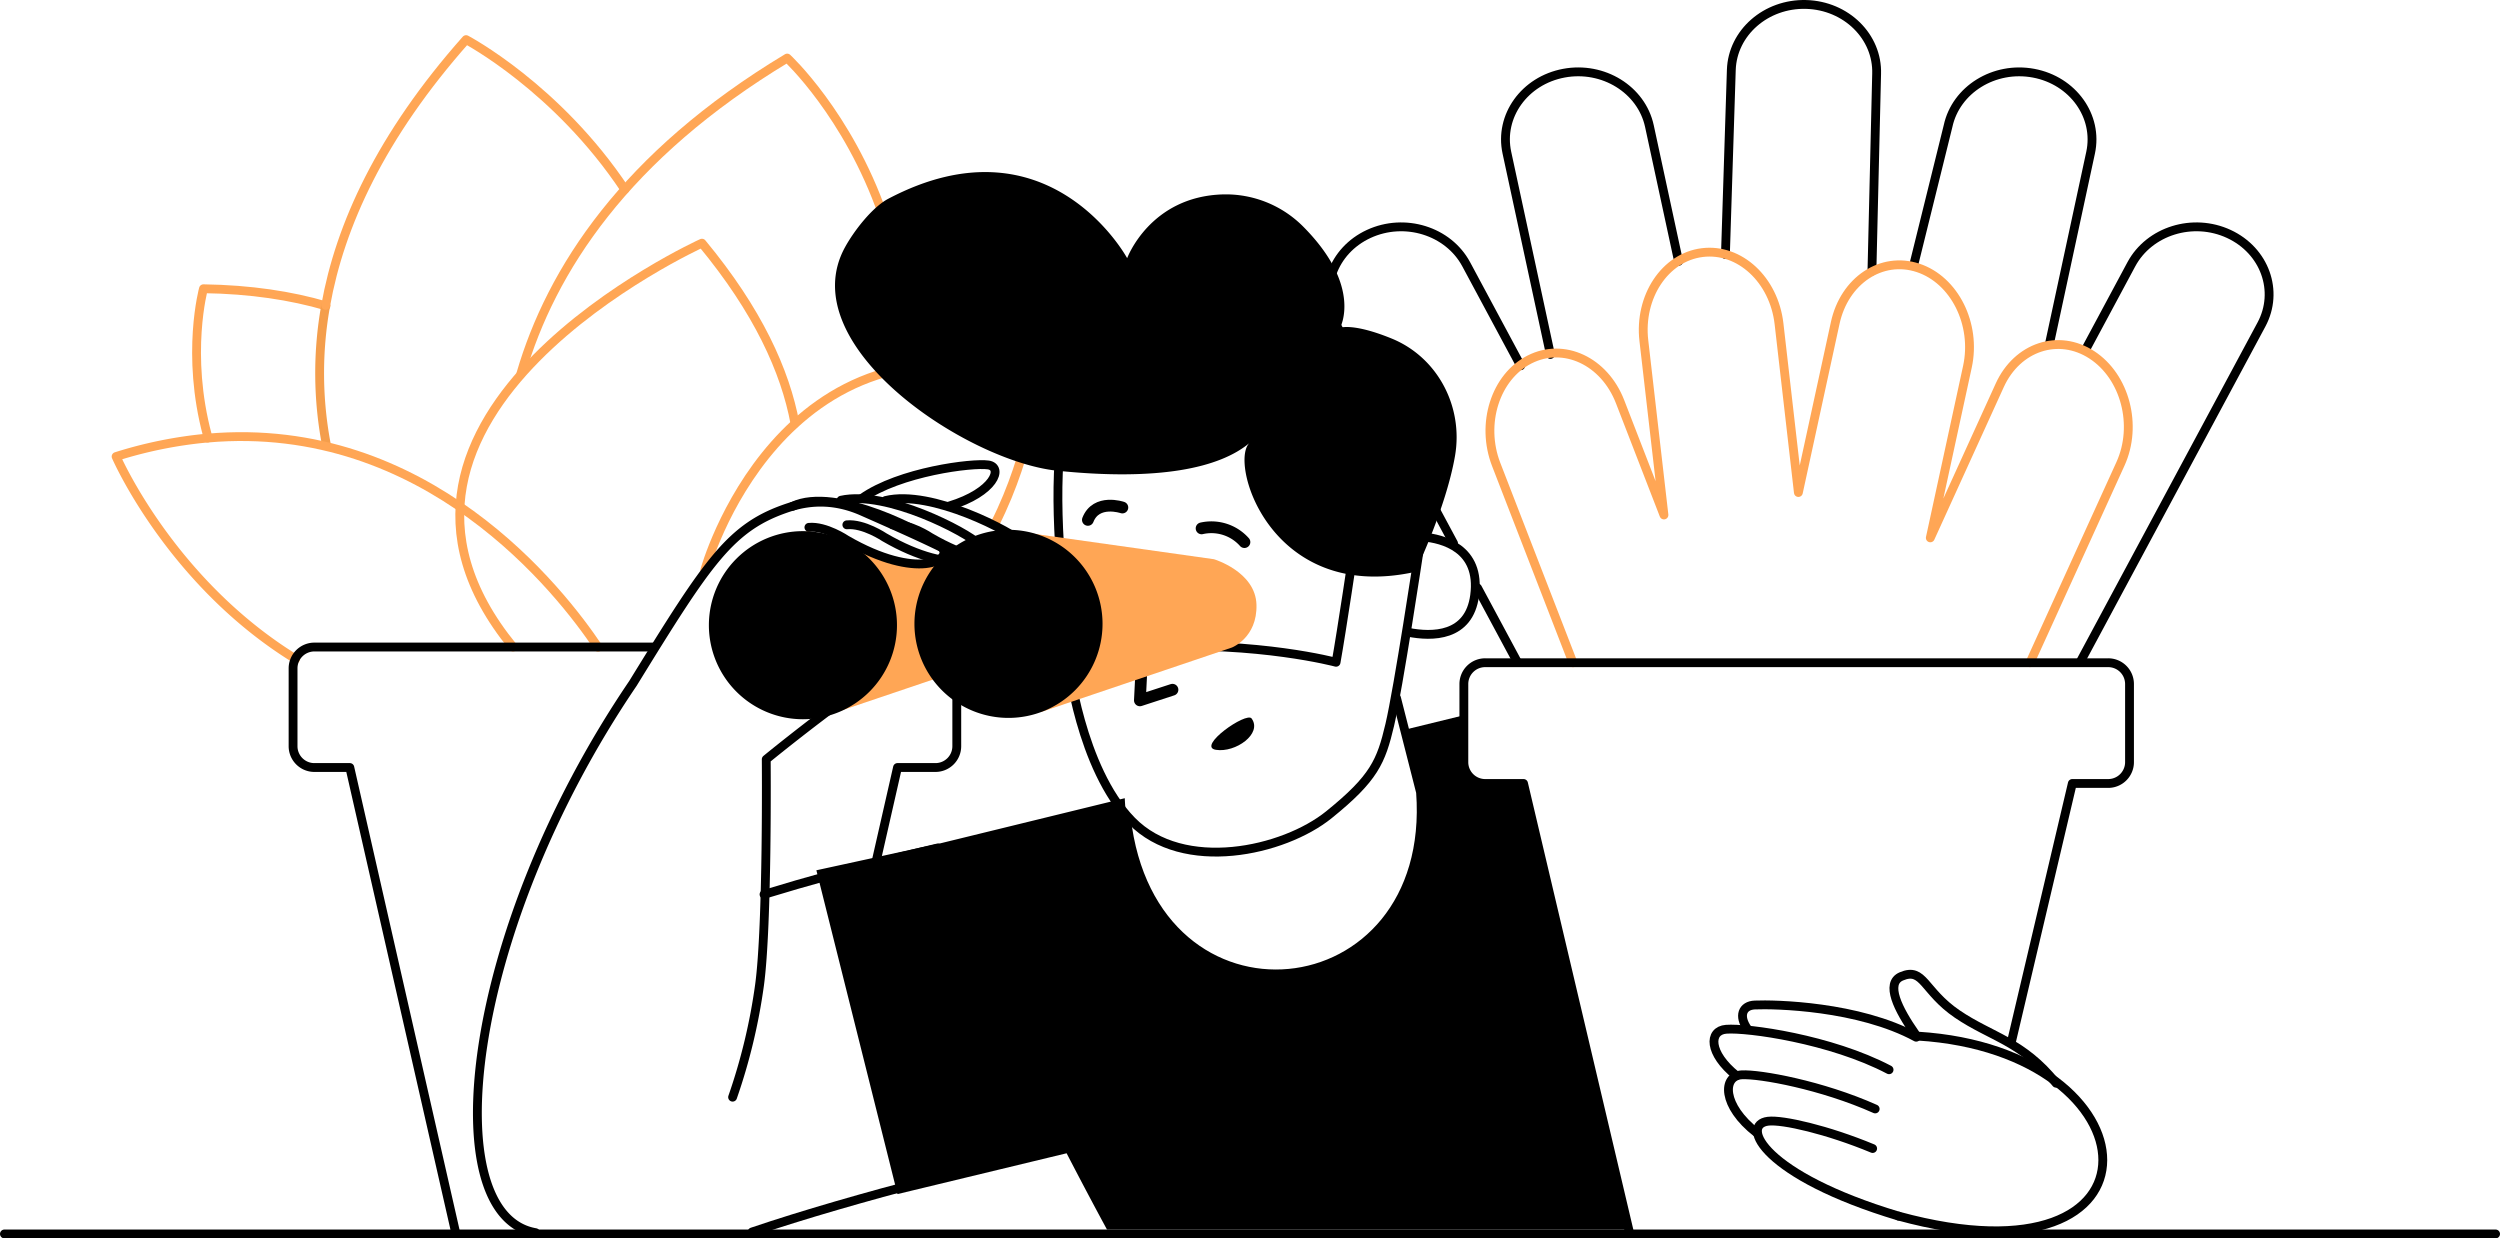 <svg xmlns="http://www.w3.org/2000/svg" width="1697.57" height="840.883" viewBox="0 0 1697.57 840.883">
  <g id="service-img-4" transform="translate(-14182 -8799.996)">
    <path id="Path_179141" data-name="Path 179141" d="M1034.54,532h-26A14.478,14.478,0,0,1,994,517.55V485.68l-40.26,9.85,10.81,42.38c11.39,155.21-193.05,172.2-200.8,4.09L637.06,573v-.06l-82.72,18,55.07,219.88L724.26,783.1c15.84,30.6,27.44,51.84,27.44,51.84H1106Z" transform="translate(14182 8800)"/>
    <path id="Path_179142" data-name="Path 179142" d="M221.35,207.7c-23.67-6.94-51.2-11.17-83.2-11.64,0,0-12.16,44.28,2.7,99.62" transform="translate(14182 8800)" fill="none" stroke="#ffa655" stroke-linecap="round" stroke-linejoin="round" stroke-width="6"/>
    <path id="Path_179143" data-name="Path 179143" d="M221.769,302.7a259.629,259.629,0,0,1-.61-95.31" transform="translate(14182 8800)" fill="none" stroke="#f49e4c" stroke-linecap="round" stroke-linejoin="round" stroke-width="6"/>
    <path id="Path_179144" data-name="Path 179144" d="M221.16,207.389c9.67-54.3,37.48-115.24,95.32-180.49,0,0,61.79,32.53,107.79,101.7" transform="translate(14182 8800)" fill="none" stroke="#ffa655" stroke-linecap="round" stroke-linejoin="round" stroke-width="6"/>
    <path id="Path_179145" data-name="Path 179145" d="M478.57,387.14S529.18,203.42,705,257.08c0,0-4.5,49.32-29.38,98.59" transform="translate(14182 8800)" fill="none" stroke="#ffa655" stroke-linecap="round" stroke-linejoin="round" stroke-width="6"/>
    <path id="Path_179146" data-name="Path 179146" d="M353.71,253.619c20.52-70.22,70.85-148,180.81-214.2,0,0,41.17,38.11,65,106.43" transform="translate(14182 8800)" fill="none" stroke="#ffa655" stroke-linecap="round" stroke-linejoin="round" stroke-width="6"/>
    <path id="Path_179147" data-name="Path 179147" d="M539.8,287.449c-6.62-35.55-25.18-76.51-63.16-122.34,0,0-257.25,116.72-128.26,274.23" transform="translate(14182 8800)" fill="none" stroke="#ffa655" stroke-linecap="round" stroke-linejoin="round" stroke-width="6"/>
    <path id="Path_179148" data-name="Path 179148" d="M406.09,439.469c-25.27-37.78-116.33-155.12-265.13-142" transform="translate(14182 8800)" fill="none" stroke="#ffa655" stroke-linecap="round" stroke-linejoin="round" stroke-width="6"/>
    <path id="Path_179149" data-name="Path 179149" d="M141,297.439A293.827,293.827,0,0,0,78.84,310s36.9,85.23,121.9,137.47" transform="translate(14182 8800)" fill="none" stroke="#ffa655" stroke-linecap="round" stroke-linejoin="round" stroke-width="6"/>
    <path id="Path_179150" data-name="Path 179150" d="M593.93,589.25l15.5-68.09H635.2a14.473,14.473,0,0,0,14.48-14.47V453.83a14.48,14.48,0,0,0-14.48-14.48H581.89" transform="translate(14182 8800)" fill="none" stroke="#000" stroke-linecap="round" stroke-linejoin="round" stroke-width="6"/>
    <path id="Path_179151" data-name="Path 179151" d="M443.67,439.35H213.46A14.48,14.48,0,0,0,199,453.83v52.86a14.471,14.471,0,0,0,14.47,14.47h24.07L309.41,837" transform="translate(14182 8800)" fill="none" stroke="#000" stroke-linecap="round" stroke-linejoin="round" stroke-width="6"/>
    <path id="Path_179152" data-name="Path 179152" d="M510.689,836.53c140.93-47.62,388.37-96.72,388.37-96.72L636.879,575.75S578.479,589,518.8,607.32" transform="translate(14182 8800)" fill="none" stroke="#000" stroke-linecap="round" stroke-linejoin="round" stroke-width="6"/>
    <path id="Path_179153" data-name="Path 179153" d="M363.65,837c-68.42-11.74-48.9-203.5,66.12-372.94,51.55-83.76,66.38-106.52,106-119.55,15.5-5.09,32.1-5.08,49.72,2.71,62.65,27.71,129.23,56.55,84.64,69.22S520.3,515.6,520.3,515.6s1,112.34-4.56,153.29A394.9,394.9,0,0,1,497.46,745" transform="translate(14182 8800)" fill="none" stroke="#000" stroke-linecap="round" stroke-linejoin="round" stroke-width="6"/>
    <path id="Path_179154" data-name="Path 179154" d="M719.109,312.55c-3.1,47,3.91,105.77,11,143.94" transform="translate(14182 8800)" fill="none" stroke="#000" stroke-linecap="round" stroke-linejoin="round" stroke-width="6"/>
    <path id="Path_179155" data-name="Path 179155" d="M966.65,364.649c12.41,1.12,39,7.3,34.67,39.69-3.78,28.34-29,28.15-45.05,25" transform="translate(14182 8800)" fill="none" stroke="#000" stroke-linecap="round" stroke-linejoin="round" stroke-width="6"/>
    <path id="Path_179156" data-name="Path 179156" d="M948.26,473.93l16.33,64C975.65,689,782.1,709.13,764.75,554.9" transform="translate(14182 8800)" fill="none" stroke="#000" stroke-linecap="round" stroke-linejoin="round" stroke-width="6"/>
    <path id="Path_179157" data-name="Path 179157" d="M919.479,371.57S911,428.7,907.229,449.7c0,0-52.51-14.06-126.18-10.36,0,0-40.08,3.41-55.77,9.21,0,0,8.2,73,43.19,108.82s103.1,20.75,133.89-4.13,35.43-36.1,41.32-61,19.75-117.09,19.75-117.09Z" transform="translate(14182 8800)" fill="none" stroke="#000" stroke-linecap="round" stroke-linejoin="round" stroke-width="6"/>
    <path id="Path_179158" data-name="Path 179158" d="M961,388.3s20.86-43.19,27-78.76c5.77-33.43-11.771-67-43.2-79.74-26.309-10.7-34.869-7.22-34.869-7.22s15.63-27.78-25-68.69A74.089,74.089,0,0,0,830.549,132c-49.709,1.32-65.18,43.31-65.18,43.31s-53-97.91-162.21-40.34c-11,5.81-23.45,22.05-29.42,33-36.21,66.3,82.341,145.27,144.151,151.66,67.86,7,110.49-1.44,131.23-19.42C833.52,311,861.26,410.41,961,388.3Z" transform="translate(14182 8800)"/>
    <path id="Path_179159" data-name="Path 179159" d="M777.219,411.28l-3.2,64.28,22.12-7.21" transform="translate(14182 8800)" fill="none" stroke="#000" stroke-linecap="round" stroke-linejoin="round" stroke-width="8"/>
    <path id="Path_179160" data-name="Path 179160" d="M845,368.09a30,30,0,0,0-29.08-9.32" transform="translate(14182 8800)" fill="none" stroke="#000" stroke-linecap="round" stroke-linejoin="round" stroke-width="8"/>
    <path id="Path_179161" data-name="Path 179161" d="M762.11,344.61s-17.76-6.06-23.4,8.4" transform="translate(14182 8800)" fill="none" stroke="#000" stroke-linecap="round" stroke-linejoin="round" stroke-width="8"/>
    <path id="Path_179162" data-name="Path 179162" d="M849.88,487.87c-3.5-4.8-37.59,19.12-24.27,21.27S857.39,498.18,849.88,487.87Z" transform="translate(14182 8800)"/>
    <path id="Path_179163" data-name="Path 179163" d="M706.919,483.47l129.54-43.78s17.33-6.6,16.72-29.08-28.88-30.89-28.88-30.89l-138.06-19.49Z" transform="translate(14182 8800)" fill="#ffa655"/>
    <path id="Path_179164" data-name="Path 179164" d="M568.3,483.47l129.54-43.78s17.34-6.6,16.73-29.08-28.89-30.89-28.89-30.89l-66.78,4.43-71.28-23.92Z" transform="translate(14182 8800)" fill="#ffa655"/>
    <path id="Path_179165" data-name="Path 179165" d="M684.79,487.47a63.86,63.86,0,1,0-63.86-63.86A63.86,63.86,0,0,0,684.79,487.47Z" transform="translate(14182 8800)"/>
    <path id="Path_179166" data-name="Path 179166" d="M545.21,488.38a63.86,63.86,0,1,0-63.86-63.86A63.86,63.86,0,0,0,545.21,488.38Z" transform="translate(14182 8800)"/>
    <path id="Path_179167" data-name="Path 179167" d="M585.27,338.379c25.7-18.15,75.1-24.26,85.8-22.67,10.27,1.53,4.309,18.5-26.4,27.86" transform="translate(14182 8800)" fill="none" stroke="#000" stroke-linecap="round" stroke-linejoin="round" stroke-width="6"/>
    <path id="Path_179168" data-name="Path 179168" d="M601.34,339.859c31-7.6,85.79,21.24,94.61,29.67,9.45,9-16.18,23.2-64.29-4.73,0,0-14.1-9.52-25.49-8.44" transform="translate(14182 8800)" fill="none" stroke="#000" stroke-linecap="round" stroke-linejoin="round" stroke-width="6"/>
    <path id="Path_179169" data-name="Path 179169" d="M571.109,339.65c31.14-6.83,85,21.54,93.7,29.88,9.45,9-16.18,23.2-64.29-4.73,0,0-14.11-9.52-25.49-8.44" transform="translate(14182 8800)" fill="none" stroke="#000" stroke-linecap="round" stroke-linejoin="round" stroke-width="6"/>
    <path id="Path_179170" data-name="Path 179170" d="M538.229,343.759c29.21-14,91.351,18.47,100.8,27.49s-16.18,23.19-64.29-4.73c0,0-14.1-9.52-25.48-8.44" transform="translate(14182 8800)" fill="none" stroke="#000" stroke-linecap="round" stroke-linejoin="round" stroke-width="6"/>
    <path id="Path_179171" data-name="Path 179171" d="M1139.81,177.45,1120,85.63c-5.35-24.82-31.36-40.92-58.09-35.94-26.72,5-44.05,29.13-38.69,54l29.56,137" transform="translate(14182 8800)" fill="none" stroke="#000" stroke-linecap="round" stroke-linejoin="round" stroke-width="6"/>
    <path id="Path_179172" data-name="Path 179172" d="M1271.1,184.05l3.18-133.841c.81-25.31-20.62-46.44-47.87-47.19s-50,19.16-50.8,44.47l-4,125.311" transform="translate(14182 8800)" fill="none" stroke="#000" stroke-linecap="round" stroke-linejoin="round" stroke-width="6"/>
    <path id="Path_179173" data-name="Path 179173" d="M1391.57,233.7l28-130c5.35-24.83-12-49-38.7-54-26.73-5-52.73,11.12-58.09,35.94l-23.45,94.79" transform="translate(14182 8800)" fill="none" stroke="#000" stroke-linecap="round" stroke-linejoin="round" stroke-width="6"/>
    <path id="Path_179174" data-name="Path 179174" d="M1412.4,449.74l123.19-229.39c12.17-22.65,2.26-50.18-22.13-61.49s-54-2.1-66.2,20.56L1416,237.69" transform="translate(14182 8800)" fill="none" stroke="#000" stroke-linecap="round" stroke-linejoin="round" stroke-width="6"/>
    <path id="Path_179175" data-name="Path 179175" d="M1003.29,399.21l27.03,50.31" transform="translate(14182 8800)" fill="none" stroke="#000" stroke-linecap="round" stroke-linejoin="round" stroke-width="6"/>
    <path id="Path_179176" data-name="Path 179176" d="M1032.58,248.34l-37-68.92c-12.17-22.66-41.8-31.86-66.2-20.56s-34.29,38.84-22.13,61.49L987,368.89" transform="translate(14182 8800)" fill="none" stroke="#000" stroke-linecap="round" stroke-linejoin="round" stroke-width="6"/>
    <path id="Path_179177" data-name="Path 179177" d="M1378.4,450l61.44-135c11.91-26.16,3.22-59.31-19.42-74.05s-50.63-5.47-62.54,20.69l-47.15,103.58L1335.94,249c6.26-28.88-8.76-58.94-33.55-67.12s-50,8.59-56.24,37.48l-25,115.07L1208,219.809c-3.44-29.85-26.78-51.47-52.12-48.29s-43.09,30-39.65,59.83l13.64,118.34-29.79-76.92c-10.7-27.62-38.21-40.47-61.44-28.69s-33.38,43.7-22.68,71.32l52.16,134.65" transform="translate(14182 8800)" fill="none" stroke="#ffa655" stroke-linecap="round" stroke-linejoin="round" stroke-width="6"/>
    <path id="Path_179178" data-name="Path 179178" d="M1365.74,707.729,1407.16,532h24.31a14.467,14.467,0,0,0,13.41-8.906,14.279,14.279,0,0,0,1.12-5.544v-53.07A14.476,14.476,0,0,0,1431.47,450H1008.52A14.481,14.481,0,0,0,994,464.479v53.07A14.476,14.476,0,0,0,1008.52,532h26l72,305.15" transform="translate(14182 8800)" fill="none" stroke="#000" stroke-linecap="round" stroke-linejoin="round" stroke-width="6"/>
    <path id="Path_179179" data-name="Path 179179" d="M1300.38,701.859c-11.54-16.52-20.37-34.14-9.31-38.86,15.21-6.49,15,9.89,37.93,25.53s44.41,18.57,67.15,47" transform="translate(14182 8800)" fill="none" stroke="#000" stroke-linecap="round" stroke-linejoin="round" stroke-width="6"/>
    <path id="Path_179180" data-name="Path 179180" d="M1301.15,704.3c-39.15-21.26-96-22.49-109.64-21.88-8.32.37-11.18,7.42-4.88,16.31" transform="translate(14182 8800)" fill="none" stroke="#000" stroke-linecap="round" stroke-linejoin="round" stroke-width="6"/>
    <path id="Path_179181" data-name="Path 179181" d="M1282.73,726.389c-39.68-20.83-96.21-28.63-110.63-27.5-11.94.94-12.08,16.23,7,31.53" transform="translate(14182 8800)" fill="none" stroke="#000" stroke-linecap="round" stroke-linejoin="round" stroke-width="6"/>
    <path id="Path_179182" data-name="Path 179182" d="M1273.3,753c-36.24-16.21-78.37-23.84-90.64-23.17-13.13.72-13.62,20.93,10.37,39.5" transform="translate(14182 8800)" fill="none" stroke="#000" stroke-linecap="round" stroke-linejoin="round" stroke-width="6"/>
    <path id="Path_179183" data-name="Path 179183" d="M1271.58,779.869c-30.66-12.73-61.18-19.72-71-18.54-19.34,2.32-3.2,36.87,88.59,64.43" transform="translate(14182 8800)" fill="none" stroke="#000" stroke-linecap="round" stroke-linejoin="round" stroke-width="6"/>
    <path id="Path_179184" data-name="Path 179184" d="M1289.2,825.76c188.84,51.51,176.53-112,13.17-122.2" transform="translate(14182 8800)" fill="none" stroke="#000" stroke-linecap="round" stroke-linejoin="round" stroke-width="6"/>
    <path id="Path_179185" data-name="Path 179185" d="M1694.57,837.879H3" transform="translate(14182 8800)" fill="none" stroke="#000" stroke-linecap="round" stroke-linejoin="round" stroke-width="6"/>
  </g>
</svg>

